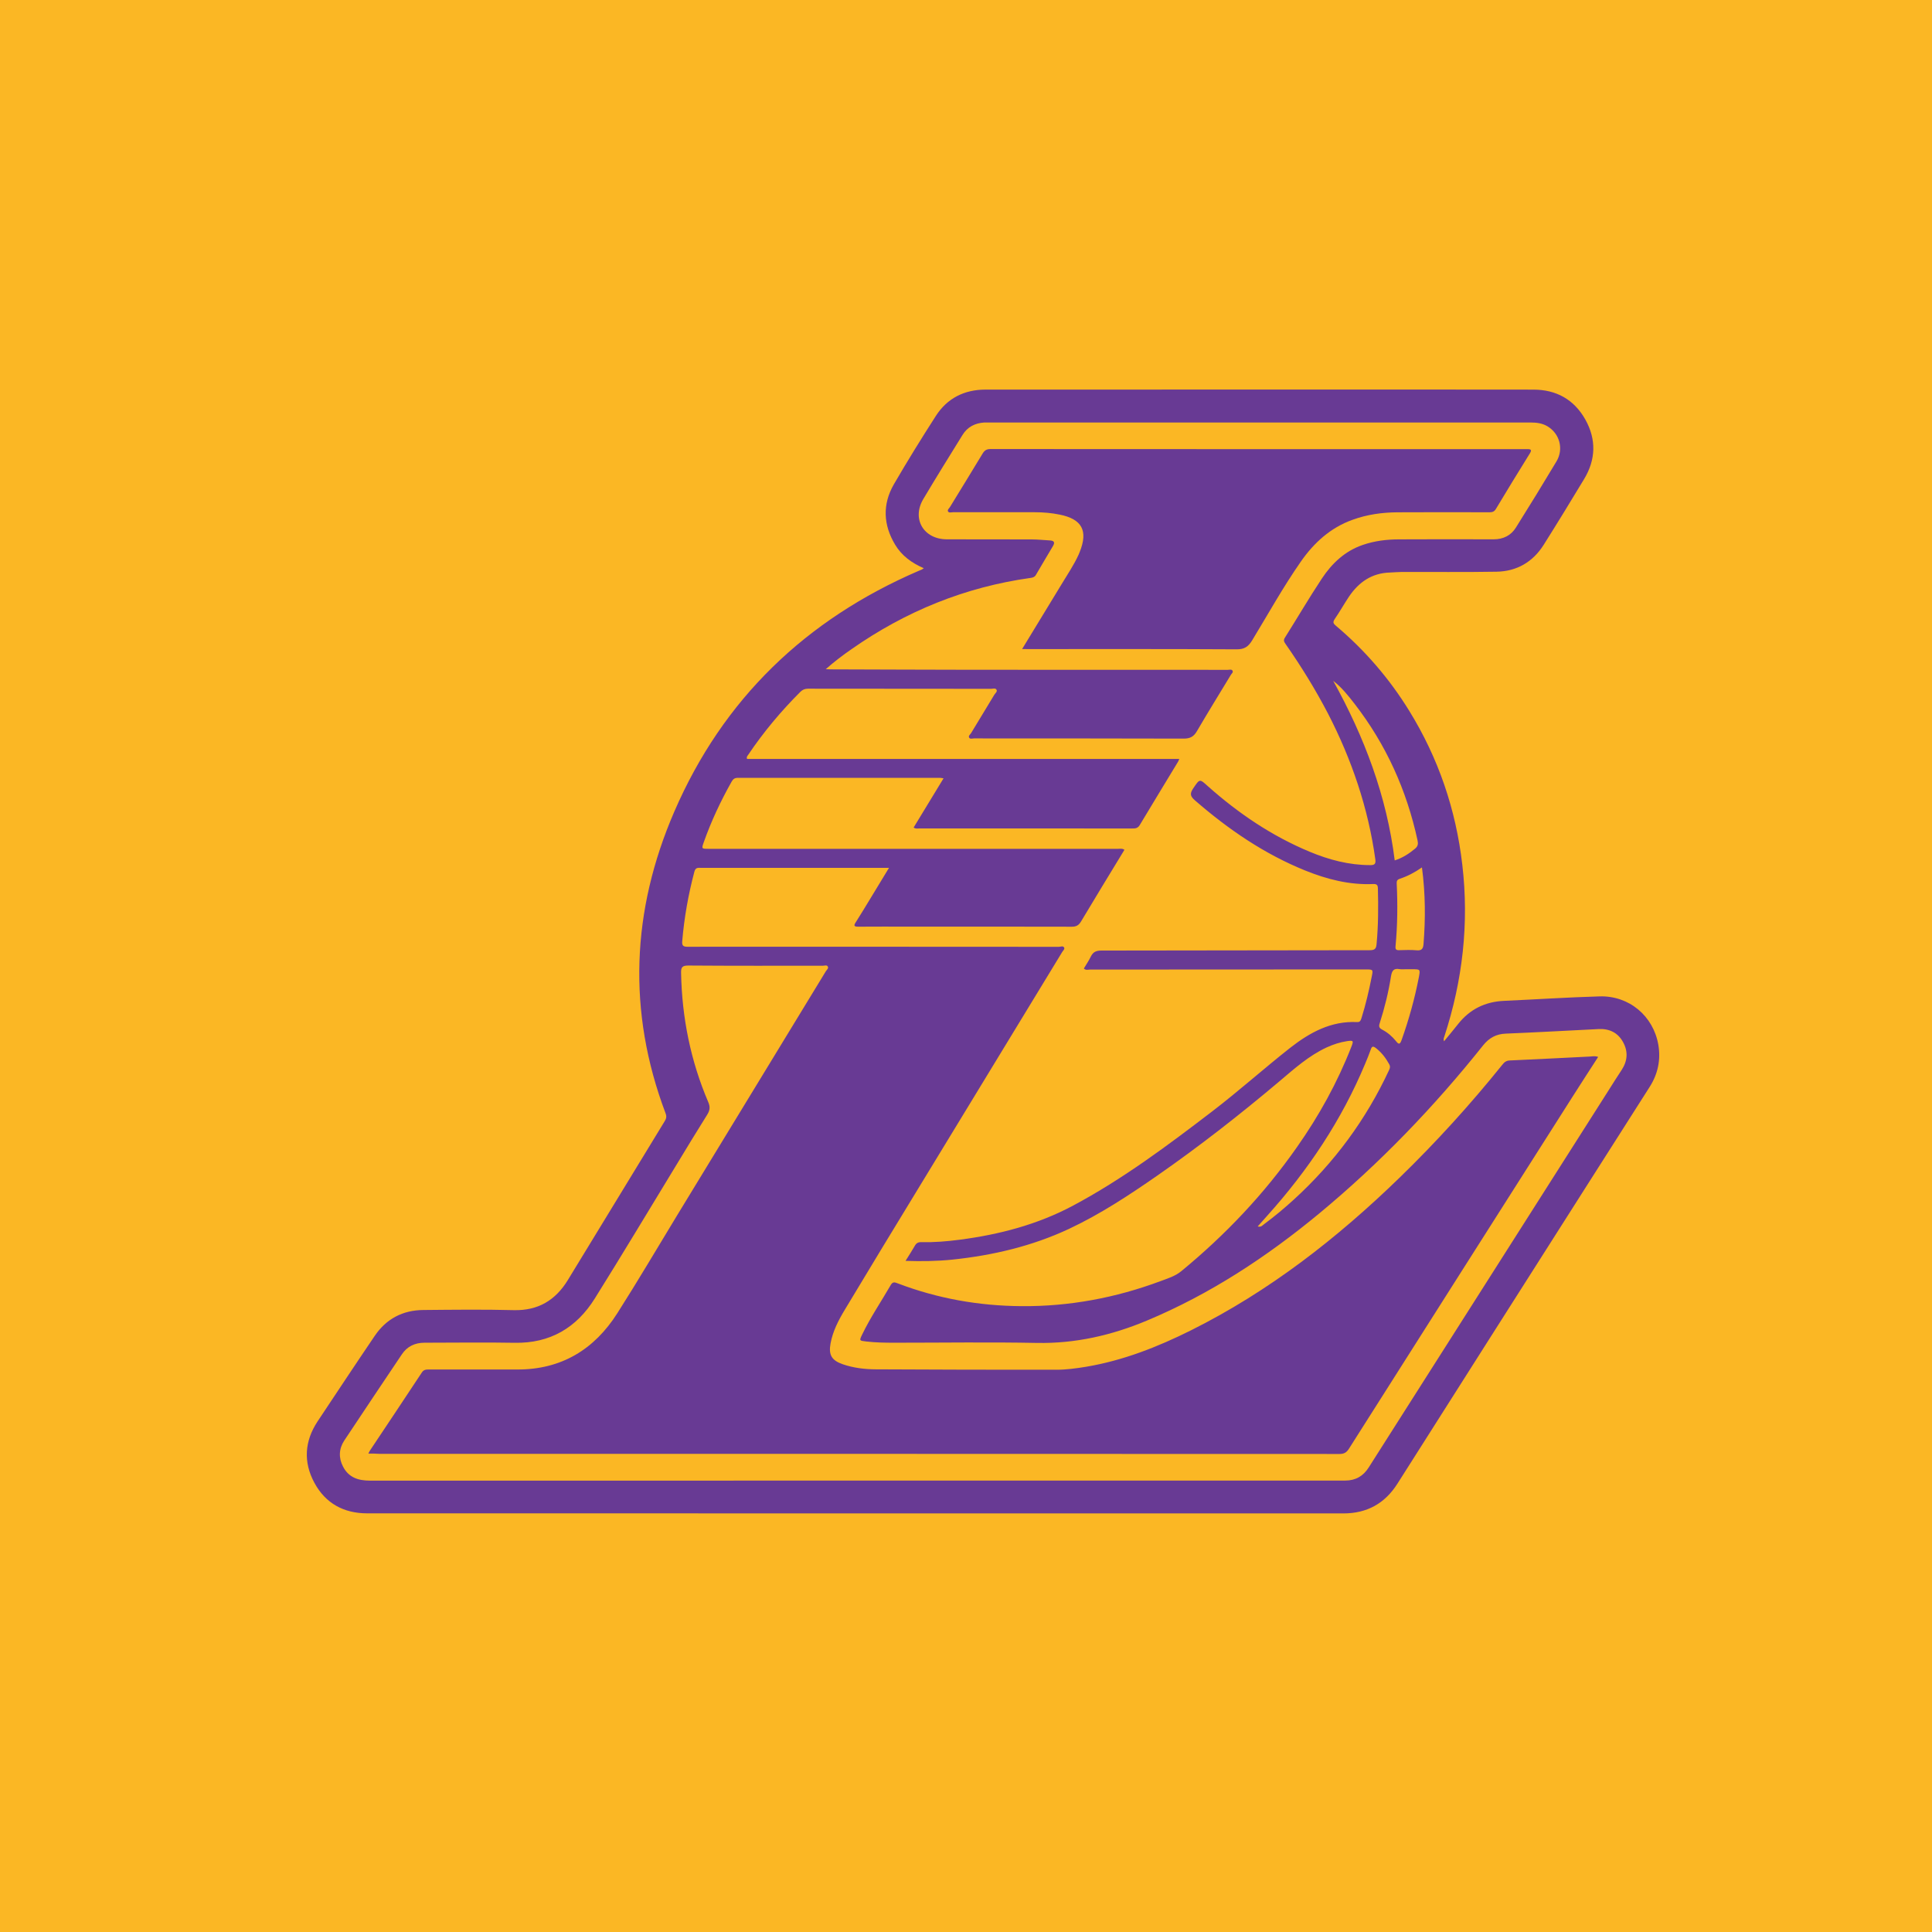 <?xml version="1.0" encoding="iso-8859-1"?>
<!-- Generator: Adobe Illustrator 16.0.0, SVG Export Plug-In . SVG Version: 6.00 Build 0)  -->
<!DOCTYPE svg PUBLIC "-//W3C//DTD SVG 1.1//EN" "http://www.w3.org/Graphics/SVG/1.1/DTD/svg11.dtd">
<svg version="1.1" xmlns="http://www.w3.org/2000/svg" xmlns:xlink="http://www.w3.org/1999/xlink" x="0px" y="0px"
	 width="56.693px" height="56.693px" viewBox="0 0 56.693 56.693" style="enable-background:new 0 0 56.693 56.693;"
	 xml:space="preserve">
<g id="Layer_1">
</g>
<g id="Layer_2">
	<g>
		<rect style="fill:#FBB724;" width="56.693" height="56.693"/>
		<path style="fill-rule:evenodd;clip-rule:evenodd;fill:#683A94;" d="M27.108,16.674c-0.359-0.156-0.647-0.368-0.839-0.687
			c-0.352-0.583-0.378-1.185-0.04-1.774c0.394-0.678,0.806-1.344,1.229-2.002c0.335-0.525,0.837-0.778,1.463-0.779
			c2.961-0.002,5.922-0.001,8.888-0.001c2.394,0,4.792-0.002,7.189,0.002c0.671,0,1.194,0.292,1.523,0.879
			c0.325,0.581,0.309,1.173-0.036,1.745c-0.39,0.646-0.783,1.29-1.186,1.929c-0.317,0.503-0.788,0.78-1.382,0.79
			c-0.934,0.016-1.867,0.005-2.8,0.008c-0.108,0-0.217,0.013-0.324,0.016c-0.533,0.013-0.919,0.28-1.207,0.706
			c-0.146,0.218-0.274,0.448-0.424,0.666c-0.057,0.089-0.036,0.128,0.039,0.19c0.849,0.716,1.568,1.549,2.151,2.495
			c0.857,1.389,1.37,2.897,1.558,4.517c0.202,1.719,0.011,3.398-0.527,5.042c-0.012,0.038-0.034,0.073-0.009,0.14
			c0.144-0.176,0.282-0.339,0.412-0.505c0.345-0.437,0.793-0.656,1.348-0.682c0.935-0.042,1.872-0.104,2.808-0.131
			c0.863-0.024,1.574,0.574,1.721,1.422c0.074,0.438-0.012,0.851-0.252,1.23c-0.639,1.002-1.278,2.005-1.915,3.008
			c-1.831,2.88-3.663,5.759-5.49,8.64c-0.372,0.585-0.896,0.872-1.589,0.872c-9.548-0.002-19.095,0-28.64-0.002
			c-0.686,0-1.224-0.29-1.551-0.896c-0.329-0.609-0.29-1.222,0.093-1.802c0.558-0.839,1.113-1.678,1.678-2.511
			c0.338-0.499,0.821-0.753,1.423-0.758c0.886-0.008,1.773-0.019,2.658,0.004c0.712,0.018,1.221-0.291,1.58-0.875
			c0.951-1.555,1.897-3.114,2.846-4.668c0.052-0.082,0.061-0.146,0.025-0.238c-1.125-2.983-0.999-5.943,0.258-8.848
			c1.434-3.312,3.864-5.639,7.171-7.065c0.033-0.013,0.063-0.025,0.094-0.039C27.062,16.704,27.075,16.696,27.108,16.674z
			 M10.809,42.654c0.025-0.046,0.031-0.066,0.043-0.083c0.511-0.766,1.022-1.531,1.528-2.298c0.055-0.083,0.123-0.087,0.205-0.086
			c0.864,0.001,1.729-0.001,2.593,0c1.291,0.004,2.26-0.585,2.938-1.653c0.598-0.939,1.165-1.901,1.743-2.853
			c1.46-2.392,2.915-4.784,4.373-7.177c0.027-0.045,0.094-0.091,0.056-0.147c-0.027-0.045-0.096-0.018-0.144-0.018
			c-1.317,0-2.633,0.004-3.945-0.006c-0.185,0-0.217,0.054-0.213,0.221c0.026,1.312,0.28,2.576,0.797,3.785
			c0.06,0.137,0.051,0.237-0.025,0.362c-0.316,0.503-0.624,1.012-0.932,1.52c-0.788,1.294-1.567,2.595-2.37,3.879
			c-0.537,0.861-1.312,1.323-2.355,1.303c-0.88-0.016-1.763-0.002-2.642-0.002c-0.284,0-0.513,0.108-0.67,0.346
			c-0.563,0.841-1.129,1.681-1.687,2.525c-0.159,0.242-0.17,0.508-0.034,0.767c0.164,0.318,0.447,0.409,0.785,0.409
			c9.513-0.002,19.025-0.002,28.542-0.002c0.027,0,0.055,0,0.083,0c0.3-0.001,0.526-0.131,0.685-0.383
			c0.362-0.57,0.723-1.139,1.086-1.708c1.986-3.12,3.97-6.24,5.954-9.36c0.127-0.198,0.249-0.399,0.38-0.593
			c0.178-0.269,0.198-0.547,0.043-0.825c-0.151-0.275-0.402-0.396-0.715-0.38c-0.909,0.045-1.815,0.096-2.725,0.134
			c-0.279,0.01-0.486,0.124-0.66,0.338c-1.439,1.806-3.035,3.465-4.814,4.939c-1.545,1.278-3.208,2.371-5.063,3.146
			c-1.029,0.43-2.09,0.674-3.22,0.653c-1.396-0.027-2.792-0.006-4.187-0.006c-0.273,0-0.547-0.004-0.82-0.036
			c-0.208-0.025-0.21-0.021-0.122-0.205c0.244-0.506,0.56-0.97,0.84-1.455c0.057-0.096,0.113-0.081,0.198-0.048
			c1.17,0.447,2.384,0.662,3.637,0.671c1.404,0.011,2.764-0.244,4.076-0.733c0.212-0.08,0.432-0.144,0.614-0.294
			c1.293-1.063,2.434-2.268,3.393-3.639c0.647-0.919,1.188-1.897,1.598-2.948c0.069-0.178,0.059-0.191-0.136-0.161
			c-0.204,0.031-0.397,0.095-0.588,0.182c-0.524,0.242-0.949,0.624-1.387,0.994c-1.155,0.975-2.344,1.904-3.582,2.766
			c-0.831,0.577-1.677,1.135-2.595,1.566c-1.084,0.507-2.23,0.776-3.416,0.901c-0.45,0.047-0.898,0.052-1.379,0.037
			c0.102-0.161,0.188-0.299,0.271-0.44c0.044-0.08,0.098-0.112,0.191-0.109c0.38,0.008,0.753-0.022,1.13-0.072
			c1.158-0.151,2.274-0.442,3.314-0.995c1.463-0.78,2.787-1.771,4.1-2.776c0.781-0.599,1.513-1.255,2.285-1.863
			c0.571-0.445,1.195-0.789,1.956-0.752c0.099,0.007,0.11-0.057,0.134-0.123c0.123-0.394,0.217-0.793,0.296-1.196
			c0.047-0.226,0.048-0.226-0.182-0.226c-2.695,0-5.389,0.003-8.083,0.004c-0.055,0-0.122,0.028-0.18-0.031
			c0.07-0.119,0.149-0.232,0.207-0.355c0.069-0.137,0.162-0.172,0.313-0.172c2.626,0,5.25-0.01,7.875-0.01
			c0.144,0,0.184-0.048,0.195-0.18c0.051-0.541,0.053-1.084,0.039-1.627c-0.001-0.103-0.028-0.139-0.138-0.135
			c-0.697,0.031-1.358-0.139-1.999-0.398c-1.2-0.486-2.253-1.207-3.226-2.052c-0.142-0.122-0.163-0.198-0.058-0.355
			c0.194-0.284,0.183-0.29,0.432-0.065c0.896,0.797,1.876,1.46,2.985,1.922c0.567,0.237,1.155,0.393,1.778,0.393
			c0.12,0,0.169-0.027,0.151-0.165c-0.209-1.511-0.693-2.932-1.391-4.285c-0.368-0.706-0.785-1.381-1.24-2.034
			c-0.04-0.059-0.075-0.103-0.028-0.182c0.366-0.581,0.712-1.173,1.091-1.745c0.295-0.445,0.676-0.805,1.197-0.984
			c0.345-0.119,0.702-0.163,1.062-0.164c0.927-0.005,1.855-0.004,2.782-0.001c0.278,0,0.507-0.112,0.651-0.344
			c0.404-0.644,0.802-1.292,1.192-1.944c0.217-0.364,0.092-0.817-0.268-1.03c-0.151-0.089-0.318-0.11-0.493-0.11
			c-5.304,0-10.608,0-15.911,0c-0.04,0-0.079-0.001-0.119,0c-0.273,0.018-0.496,0.13-0.641,0.368
			c-0.385,0.623-0.773,1.244-1.146,1.873c-0.35,0.582,0.003,1.184,0.686,1.187c0.834,0.003,1.668-0.001,2.502,0.003
			c0.174,0,0.342,0.021,0.516,0.029c0.127,0.006,0.166,0.053,0.095,0.17c-0.168,0.279-0.332,0.561-0.497,0.841
			c-0.032,0.06-0.086,0.08-0.154,0.089c-1.919,0.267-3.664,0.977-5.25,2.086c-0.259,0.178-0.506,0.366-0.763,0.592
			c0.065,0.002,0.098,0.006,0.133,0.006c1.377,0.003,2.755,0.011,4.132,0.012c2.514,0.002,5.025,0,7.534,0.002
			c0.051,0,0.112-0.025,0.139,0.029c0.023,0.047-0.031,0.082-0.052,0.12c-0.332,0.549-0.668,1.091-0.991,1.644
			c-0.096,0.169-0.205,0.226-0.398,0.225c-2.048-0.007-4.099-0.004-6.146-0.006c-0.047,0-0.115,0.027-0.143-0.021
			c-0.031-0.053,0.028-0.092,0.055-0.133c0.228-0.377,0.457-0.751,0.684-1.129c0.027-0.045,0.096-0.091,0.062-0.148
			c-0.034-0.054-0.104-0.024-0.157-0.024c-1.791-0.001-3.582-0.001-5.372-0.004c-0.096,0-0.163,0.03-0.227,0.094
			c-0.567,0.566-1.082,1.181-1.529,1.846c-0.021,0.032-0.057,0.06-0.034,0.122c4.221,0,8.443,0,12.683,0
			c-0.018,0.041-0.023,0.061-0.035,0.08c-0.374,0.62-0.754,1.239-1.126,1.862c-0.063,0.103-0.143,0.098-0.231,0.098
			c-2.076,0-4.155,0-6.233-0.001c-0.053,0-0.109,0.018-0.17-0.027c0.293-0.48,0.58-0.955,0.878-1.444
			c-0.052-0.006-0.076-0.013-0.096-0.013c-1.979,0-3.961,0-5.939-0.001c-0.093,0-0.142,0.035-0.185,0.114
			c-0.321,0.569-0.597,1.157-0.815,1.772c-0.069,0.197-0.069,0.197,0.147,0.197c3.996,0,7.997,0,11.992,0.001
			c0.067,0,0.137-0.02,0.204,0.028c-0.429,0.707-0.856,1.402-1.274,2.104c-0.066,0.11-0.138,0.153-0.271,0.153
			c-1.581-0.005-3.159-0.002-4.738-0.002c-0.511,0-1.019-0.004-1.525,0.001c-0.122,0-0.145-0.025-0.076-0.13
			c0.14-0.217,0.27-0.438,0.405-0.657c0.185-0.307,0.369-0.612,0.57-0.939c-0.128,0-0.224,0-0.32,0c-1.726,0-3.453,0-5.184,0
			c-0.084,0-0.171-0.024-0.206,0.11c-0.178,0.67-0.299,1.349-0.357,2.04c-0.012,0.13,0.027,0.165,0.153,0.165
			c3.635-0.001,7.268-0.001,10.898,0.002c0.053,0,0.126-0.039,0.157,0.024c0.021,0.045-0.036,0.09-0.061,0.133
			c-1.413,2.324-2.831,4.647-4.243,6.971c-0.714,1.173-1.428,2.344-2.133,3.521c-0.186,0.308-0.353,0.631-0.419,0.99
			c-0.062,0.341,0.036,0.499,0.364,0.612c0.312,0.106,0.638,0.146,0.96,0.147c1.77,0.011,3.538,0.012,5.303,0.012
			c0.293,0,0.584-0.04,0.871-0.087c1.085-0.182,2.1-0.581,3.08-1.07c2.295-1.146,4.289-2.702,6.12-4.479
			c1.071-1.041,2.073-2.143,3.011-3.309c0.056-0.071,0.111-0.126,0.221-0.13c0.782-0.033,1.564-0.078,2.348-0.115
			c0.072-0.004,0.153-0.025,0.247,0.011c-0.258,0.4-0.507,0.782-0.751,1.167c-2.19,3.444-4.38,6.889-6.565,10.335
			c-0.071,0.11-0.146,0.149-0.274,0.149c-9.394-0.004-18.786-0.004-28.18-0.004C11.03,42.654,10.934,42.654,10.809,42.654z
			 M36.906,35.989c0.102,0.029,0.14-0.033,0.188-0.067c0.304-0.225,0.592-0.465,0.871-0.72c1.187-1.083,2.125-2.353,2.801-3.812
			c0.026-0.058,0.032-0.104,0-0.16c-0.1-0.183-0.223-0.342-0.387-0.472c-0.082-0.062-0.122-0.065-0.155,0.04
			c-0.05,0.139-0.105,0.276-0.163,0.413c-0.693,1.663-1.681,3.136-2.881,4.47C37.09,35.781,37.003,35.879,36.906,35.989z
			 M39.122,19.979c0.914,1.648,1.571,3.382,1.805,5.269c0.232-0.074,0.422-0.199,0.599-0.346c0.082-0.068,0.093-0.142,0.071-0.241
			c-0.319-1.474-0.925-2.816-1.849-4.009C39.56,20.41,39.37,20.169,39.122,19.979z M41.726,25.454
			c-0.216,0.15-0.429,0.261-0.657,0.335c-0.063,0.021-0.087,0.061-0.084,0.128c0.03,0.617,0.024,1.232-0.034,1.848
			c-0.011,0.095,0.021,0.121,0.112,0.117c0.169-0.004,0.343-0.012,0.512,0.004c0.147,0.013,0.186-0.051,0.197-0.18
			C41.831,26.964,41.829,26.224,41.726,25.454z M41.269,28.441c-0.068,0-0.138,0.009-0.205-0.003
			c-0.173-0.031-0.219,0.054-0.246,0.208c-0.073,0.469-0.188,0.93-0.332,1.381c-0.034,0.097-0.011,0.143,0.072,0.186
			c0.16,0.084,0.294,0.199,0.407,0.339c0.072,0.092,0.112,0.108,0.16-0.023c0.217-0.608,0.39-1.228,0.512-1.862
			c0.041-0.225,0.039-0.225-0.195-0.225C41.383,28.441,41.325,28.441,41.269,28.441z"/>
		<path style="fill-rule:evenodd;clip-rule:evenodd;fill:#683A94;" d="M29.993,19.046c0.401-0.657,0.778-1.276,1.155-1.897
			c0.173-0.288,0.364-0.567,0.504-0.876c0.011-0.026,0.023-0.051,0.032-0.078c0.249-0.619,0.068-0.962-0.588-1.094
			c-0.24-0.049-0.485-0.07-0.731-0.07c-0.801,0-1.603,0.001-2.4,0c-0.052,0-0.117,0.025-0.145-0.022
			c-0.028-0.05,0.033-0.091,0.058-0.134c0.319-0.522,0.641-1.042,0.956-1.566c0.059-0.096,0.119-0.132,0.231-0.132
			c2.781,0.003,5.56,0.003,8.339,0.003c2.442,0,4.886,0,7.325,0c0.037,0,0.069,0,0.105,0c0.105-0.001,0.111,0.038,0.059,0.123
			c-0.336,0.544-0.673,1.089-1.001,1.638c-0.057,0.094-0.133,0.091-0.219,0.091c-0.888-0.001-1.774-0.005-2.66,0.001
			c-0.454,0.003-0.898,0.064-1.33,0.222c-0.643,0.232-1.123,0.67-1.507,1.219c-0.521,0.746-0.962,1.542-1.434,2.319
			c-0.114,0.186-0.229,0.262-0.454,0.261c-2.034-0.012-4.062-0.007-6.095-0.007C30.139,19.046,30.084,19.046,29.993,19.046z"/>
	</g>
</g>
</svg>

